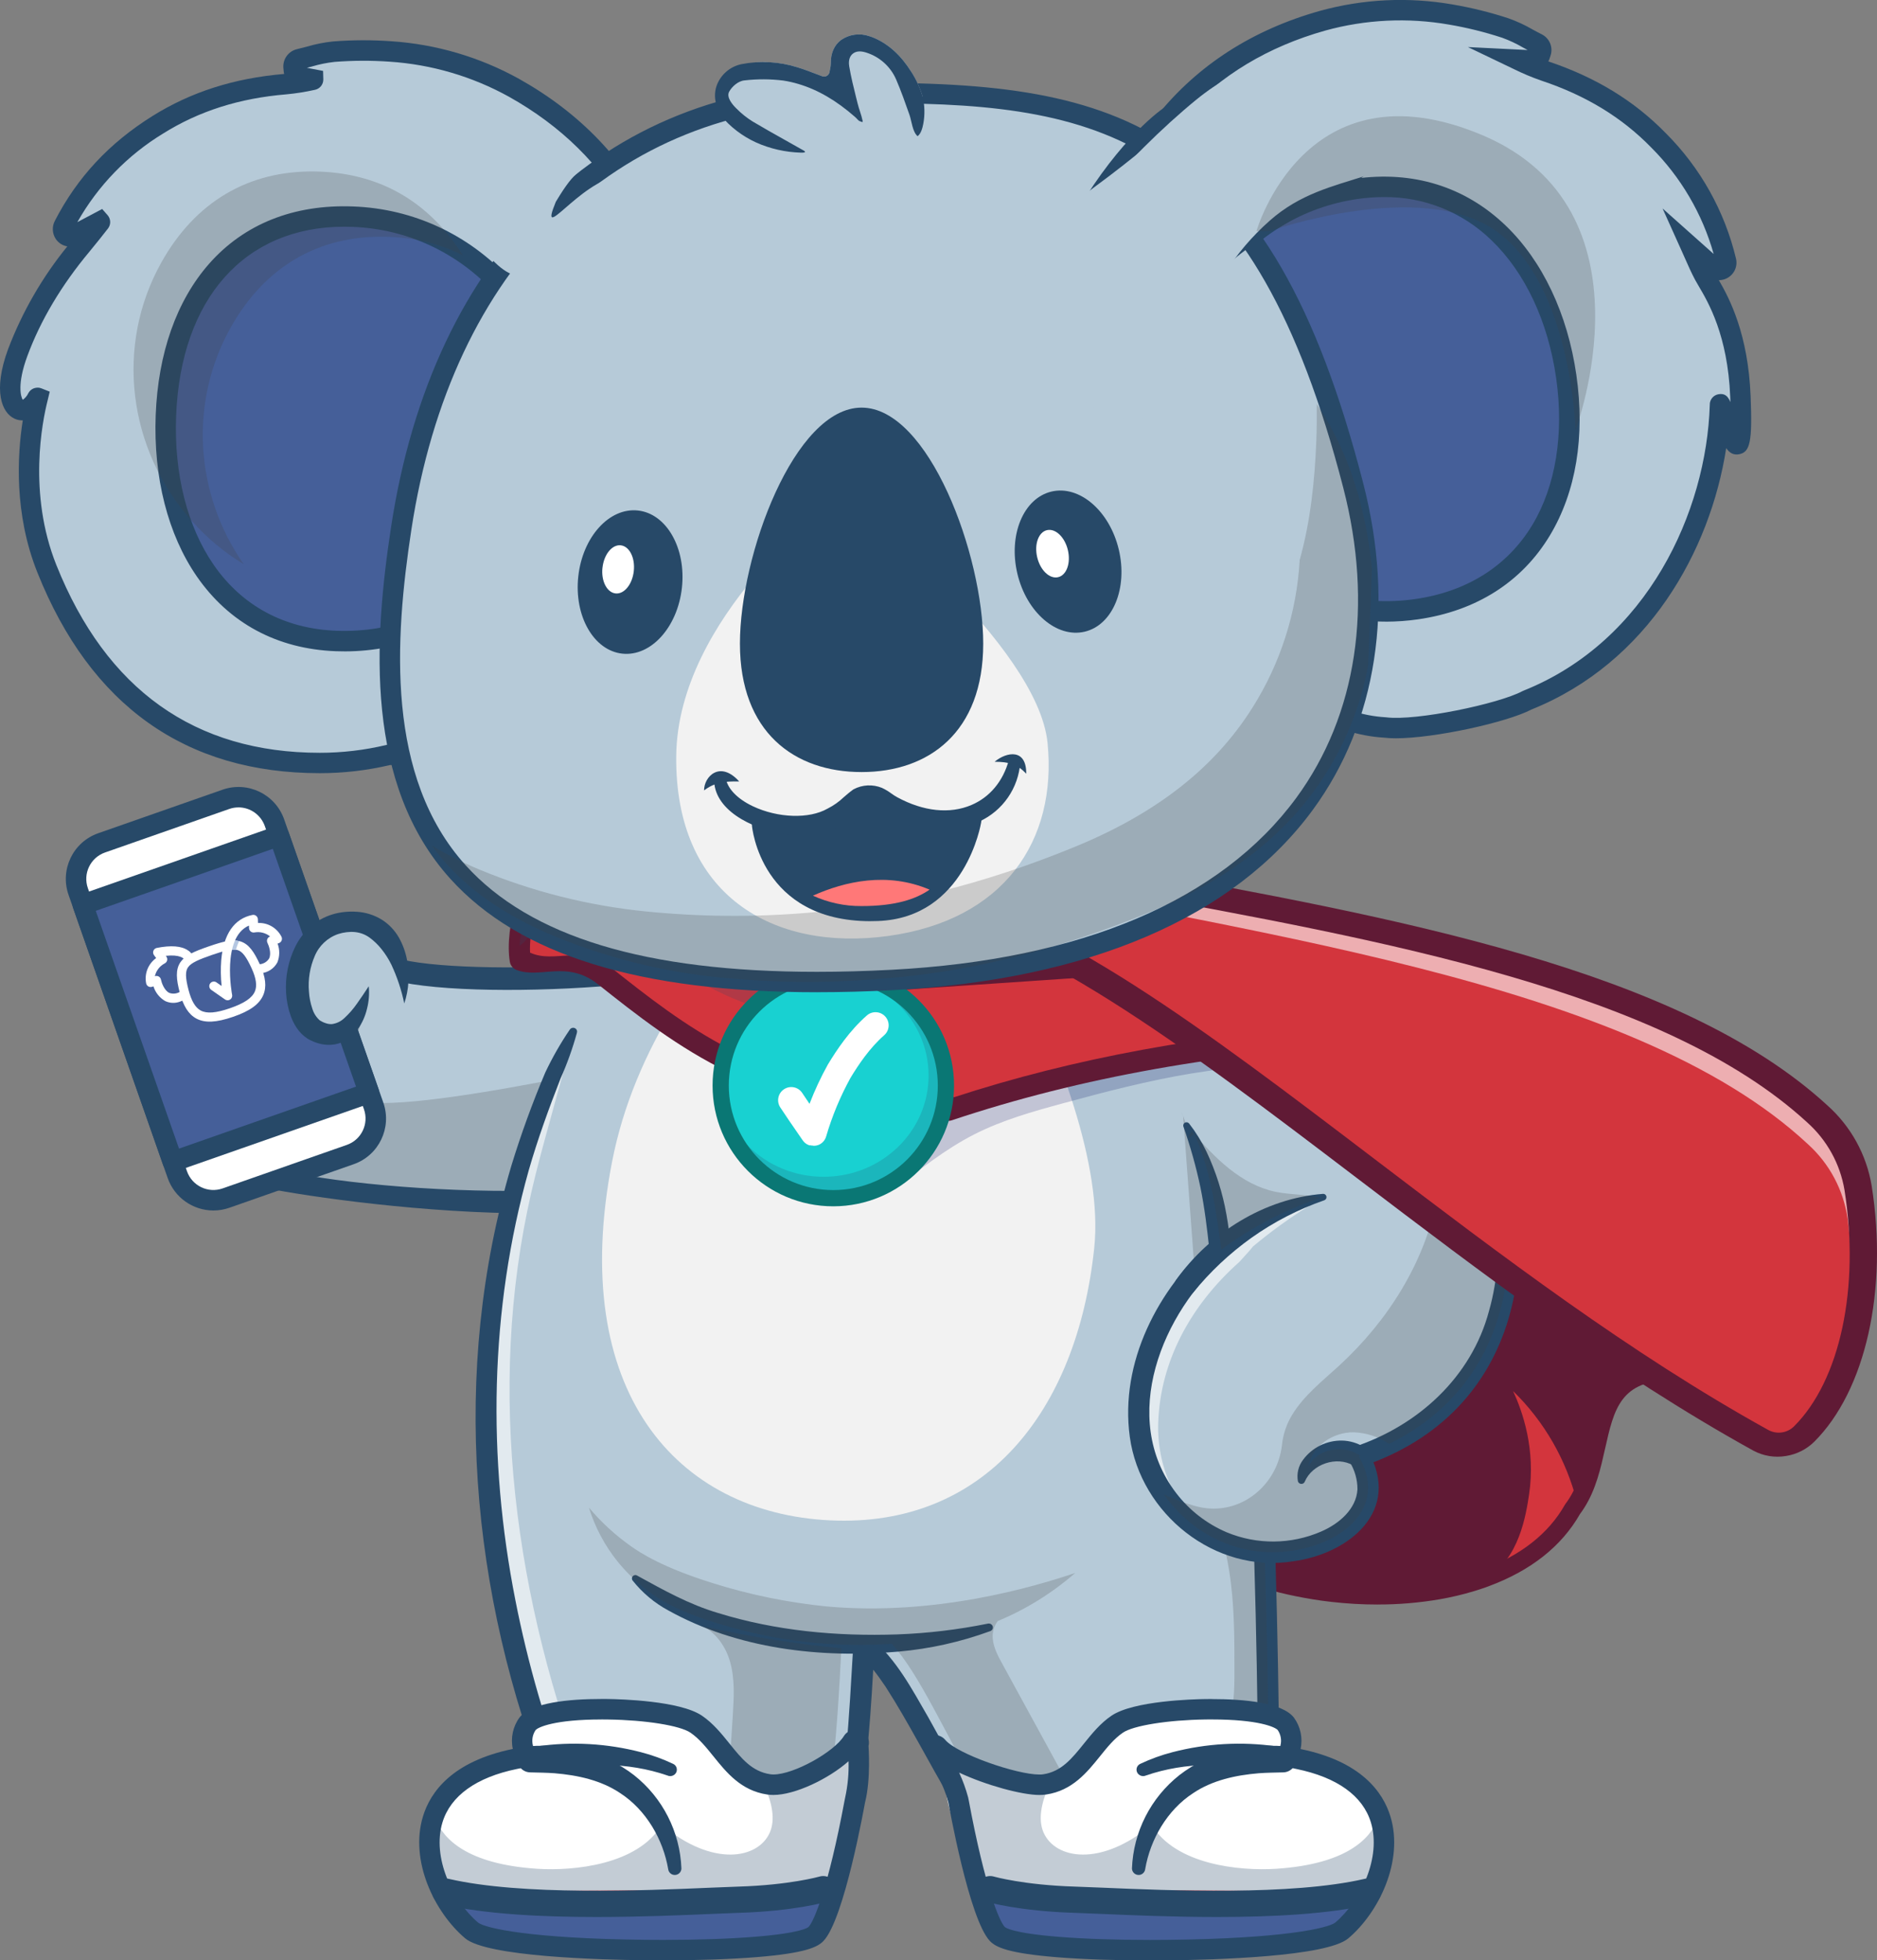 <svg xmlns="http://www.w3.org/2000/svg" xmlns:xlink="http://www.w3.org/1999/xlink" id="Group_3357" data-name="Group 3357" viewBox="0 0 642.83 671.24"><rect x="0" y="0" width="642.83" height="671.24" fill="#808080" stroke="none"/><defs><style>      .cls-1 {        fill: #274968;      }      .cls-1, .cls-2, .cls-3, .cls-4, .cls-5, .cls-6, .cls-7, .cls-8, .cls-9, .cls-10, .cls-11, .cls-12, .cls-13, .cls-14, .cls-15, .cls-16, .cls-17 {        stroke-width: 0px;      }      .cls-2 {        fill: #3f3f3f;      }      .cls-18 {        clip-path: url(#clippath-11);      }      .cls-3 {        fill: #00085f;      }      .cls-4 {        fill: #b6cad8;      }      .cls-19 {        clip-path: url(#clippath-16);      }      .cls-5 {        fill: #e04141;      }      .cls-20 {        clip-path: url(#clippath-2);      }      .cls-21 {        clip-path: url(#clippath-13);      }      .cls-6 {        fill: #601a35;      }      .cls-22 {        clip-path: url(#clippath-15);      }      .cls-23 {        clip-path: url(#clippath-6);      }      .cls-7 {        fill: none;      }      .cls-24 {        opacity: .4;      }      .cls-25 {        clip-path: url(#clippath-7);      }      .cls-8 {        fill: #0a7774;      }      .cls-9 {        fill: #b5c7e2;      }      .cls-26 {        clip-path: url(#clippath-1);      }      .cls-27 {        clip-path: url(#clippath-4);      }      .cls-28 {        opacity: .3;      }      .cls-10 {        fill: #b5cedc;      }      .cls-11 {        fill: #aacce2;      }      .cls-29 {        clip-path: url(#clippath-12);      }      .cls-12 {        fill: #fff;      }      .cls-30 {        opacity: .22;      }      .cls-31 {        opacity: .6;      }      .cls-13 {        fill: #455f99;      }      .cls-14 {        fill: #18d1d1;      }      .cls-32 {        clip-path: url(#clippath-9);      }      .cls-33 {        clip-path: url(#clippath);      }      .cls-34 {        opacity: .28;      }      .cls-35 {        clip-path: url(#clippath-3);      }      .cls-15 {        fill: #ff7878;      }      .cls-36 {        clip-path: url(#clippath-8);      }      .cls-37 {        opacity: .2;      }      .cls-38 {        clip-path: url(#clippath-18);      }      .cls-39 {        clip-path: url(#clippath-14);      }      .cls-40 {        clip-path: url(#clippath-17);      }      .cls-41 {        clip-path: url(#clippath-5);      }      .cls-16 {        fill: #d3353d;      }      .cls-42 {        clip-path: url(#clippath-10);      }      .cls-17 {        fill: #f2f2f2;      }    </style><clipPath id="clippath"><rect class="cls-7" y="0" width="642.83" height="671.24"></rect></clipPath><clipPath id="clippath-1"><rect class="cls-7" x="70.61" y="327.98" width="186.61" height="83.69"></rect></clipPath><clipPath id="clippath-2"><rect class="cls-7" x="166.41" y="355.33" width="35.29" height="258.54"></rect></clipPath><clipPath id="clippath-3"><rect class="cls-7" x="404.6" y="381.22" width="29.91" height="226.27"></rect></clipPath><clipPath id="clippath-4"><rect class="cls-7" x="242.93" y="555.87" width="1.81" height=".56"></rect></clipPath><clipPath id="clippath-5"><rect class="cls-7" x="162.7" y="556.44" width="125.44" height="99.92"></rect></clipPath><clipPath id="clippath-6"><rect class="cls-7" x="201.68" y="516.2" width="257.43" height="139.74"></rect></clipPath><clipPath id="clippath-7"><rect class="cls-7" x="389.97" y="409.89" width="63.35" height="115.85"></rect></clipPath><clipPath id="clippath-8"><rect class="cls-7" x="398.61" y="365.92" width="118.07" height="165.56"></rect></clipPath><clipPath id="clippath-9"><rect class="cls-7" x="406.68" y="387.25" width="45.49" height="40.61"></rect></clipPath><clipPath id="clippath-10"><rect class="cls-7" x="305.98" y="343.56" width="182.25" height="64"></rect></clipPath><clipPath id="clippath-11"><rect class="cls-7" x="177.91" y="295.96" width="99.16" height="50.86"></rect></clipPath><clipPath id="clippath-12"><rect class="cls-7" x="245.96" y="332.27" width="78.86" height="78.86"></rect></clipPath><clipPath id="clippath-13"><rect class="cls-7" x="296.84" y="291.5" width="341.25" height="188.73"></rect></clipPath><clipPath id="clippath-14"><rect class="cls-7" x="45.74" y="39.8" width="500.55" height="296.35"></rect></clipPath><clipPath id="clippath-15"><rect class="cls-7" x="179.12" y="586.24" width="69.72" height="16.76"></rect></clipPath><clipPath id="clippath-16"><rect class="cls-7" x="148.19" y="597.33" width="148.28" height="69.41"></rect></clipPath><clipPath id="clippath-17"><rect class="cls-7" x="372.21" y="586.24" width="69.72" height="16.76"></rect></clipPath><clipPath id="clippath-18"><rect class="cls-7" x="318.75" y="599.39" width="154.1" height="67.35"></rect></clipPath></defs><g class="cls-33"><g id="Group_3356" data-name="Group 3356"><g id="Group_3355" data-name="Group 3355"><g id="Group_3354" data-name="Group 3354"><path id="Path_7412" data-name="Path 7412" class="cls-4" d="M81.47,331.32s-28.17,56.72,6.23,70.76c21.73,8.87,140.89,18.67,161.99-6.18,16.53-19.46,20.89-90.26,3.87-71.27-9.35,10.44-109.34,14.7-123.99,4.98-17.54-7.15-39.14-4.48-48.1,1.71"></path><g id="Group_3302" data-name="Group 3302" class="cls-30"><g id="Group_3301" data-name="Group 3301"><g class="cls-26"><g id="Group_3300" data-name="Group 3300"><path id="Path_7413" data-name="Path 7413" class="cls-2" d="M249.69,395.9c-21.1,24.84-140.26,15.05-161.99,6.18-34.39-14.04-6.23-70.76-6.23-70.76,5.98-4.13,15.9-3.86,27.39-2.23l16.25,11.85c1.78,8.81-13.7,31.84-4.35,35.51,17.91,7,117.12-18.02,119.3-16.33,1.01.78,8.94,11.39,17.17,22.54-1.83,4.77-4.36,9.23-7.53,13.24"></path></g></g></g></g><path id="Path_7414" data-name="Path 7414" class="cls-1" d="M82.89,404.08c-6.32-3.33-11.18-8.9-13.62-15.62-8.76-23.18,8.01-57.42,8.73-58.86l.44-.89.82-.57c10.2-7.05,33.43-9.58,51.75-2.11l.35.15.32.21c13.28,8.83,111.01,4.56,118.99-4.34,6.38-7.11,11.19-3.89,12.52-2.74,10.63,9.28,3.52,62.5-10.56,79.09-26.98,31.76-159.79,9.95-166.4,7.25-1.14-.46-2.26-.99-3.34-1.57M84.48,333.97c-2.53,5.47-14.83,33.67-7.98,51.78,2.14,5.9,6.77,10.56,12.65,12.75,22.06,9.01,138.54,17.33,157.59-5.1,9.21-10.85,15.14-42.01,13.54-59.91-.44-4.88-1.36-7.2-1.89-8.03-.73.49-1.39,1.07-1.95,1.75-10.13,11.29-111.78,16.71-128.67,5.84-16.53-6.6-35.51-3.74-43.28.92"></path><path id="Path_7415" data-name="Path 7415" class="cls-10" d="M87.7,402.08c-42.74-17.52-21.59-71.81-2.4-82.77,12.96-7.41,33.15,5.27,35.08,12.6,1.89,7.2-.12,18.6-8.52,30.58-2.65,19.28-13.71,30.77-30.22,24.83l6.06,14.76Z"></path><path id="Path_7416" data-name="Path 7416" class="cls-4" d="M81.64,387.3l6.06,14.78c-32.59-13.36-28.03-48.09-15.53-68.71h0c3.9-6.42,8.56-11.47,13.12-14.07,12.97-7.41,33.16,5.27,35.08,12.6.88,3.82.89,7.78.03,11.6-1.51,6.85-4.42,13.31-8.55,18.98-2.65,19.28-13.71,30.78-30.21,24.83"></path><path id="Path_7417" data-name="Path 7417" class="cls-11" d="M81.64,387.31l6.06,14.77c-32.59-13.36-28.03-48.09-15.53-68.71-4.22,11.09-9.81,32.83,6.78,41.98,21.01,11.57,28.65-8.63,27.82-21.66-.71-11.17,6.96-3.62,9.5-8.95.69-1.44,2.25-1.67,4.14-1.24-1.51,6.85-4.42,13.31-8.55,18.98-2.65,19.28-13.71,30.78-30.21,24.83"></path><path id="Path_7418" data-name="Path 7418" class="cls-1" d="M86.38,405.29c-3.64-1.41-7.11-3.25-10.33-5.46-1.64-1.12-3.19-2.37-4.64-3.73-1.47-1.36-2.83-2.84-4.06-4.42-2.49-3.17-4.47-6.71-5.86-10.49-1.37-3.74-2.22-7.65-2.55-11.62-.57-7.78.37-15.59,2.78-23.01,1.15-3.67,2.6-7.25,4.32-10.69,1.73-3.48,3.76-6.79,6.08-9.9,2.38-3.26,5.22-6.15,8.44-8.59.86-.64,1.76-1.23,2.69-1.76,1-.56,2.04-1.04,3.11-1.43,2.1-.75,4.29-1.18,6.52-1.29,4.18-.16,8.35.5,12.28,1.95,3.79,1.36,7.37,3.26,10.63,5.64,1.68,1.22,3.24,2.6,4.66,4.11.77.83,1.47,1.71,2.09,2.65.76,1.12,1.33,2.35,1.69,3.66.93,4.1.96,8.35.08,12.47-.76,3.88-2.01,7.64-3.72,11.2-1.65,3.48-3.62,6.8-5.89,9.91l.6-1.53c-.61,4.07-1.73,8.04-3.35,11.83-1.64,3.92-4.09,7.43-7.21,10.32-1.6,1.45-3.42,2.63-5.39,3.51-1.95.84-4.04,1.36-6.16,1.52-4.05.18-8.06-.8-11.57-2.82,3.66.79,7.45.74,11.09-.15,1.68-.45,3.27-1.18,4.71-2.16,1.42-.94,2.7-2.08,3.79-3.39,2.17-2.72,3.83-5.81,4.89-9.13.58-1.68,1.05-3.4,1.4-5.15.38-1.75.65-3.54.88-5.33l.1-.78.51-.75c3.88-5.51,6.52-11.8,7.74-18.42.26-1.56.37-3.15.34-4.73,0-1.48-.2-2.96-.56-4.39-.15-.44-.37-.85-.65-1.23-.39-.56-.83-1.09-1.31-1.58-1.09-1.11-2.27-2.11-3.55-3-2.64-1.86-5.54-3.34-8.6-4.39-2.9-1.06-5.98-1.56-9.07-1.46-1.4.07-2.79.34-4.11.82-.63.23-1.24.51-1.83.85-.64.37-1.26.78-1.85,1.22-2.55,1.98-4.82,4.29-6.75,6.89-4.06,5.44-7.19,11.53-9.24,18.01-2.14,6.4-3.05,13.15-2.68,19.89.35,6.54,2.6,12.84,6.46,18.13,4.1,5.23,9.51,9.3,15.67,11.79l.03.02c1.77.74,2.61,2.77,1.87,4.54-.74,1.77-2.77,2.61-4.54,1.87h0"></path><path id="Path_7419" data-name="Path 7419" class="cls-12" d="M119.94,395.34l-42.55,14.9c-6.82,2.39-14.28-1.2-16.66-8.02l-33.95-96.95c-2.39-6.82,1.2-14.28,8.02-16.67,0,0,0,0,0,0l42.55-14.9c6.82-2.39,14.28,1.2,16.66,8.02l33.95,96.95c2.39,6.82-1.2,14.28-8.02,16.66"></path><path id="Path_7420" data-name="Path 7420" class="cls-1" d="M73.06,414.48c-7.04-.02-13.3-4.47-15.63-11.11l-33.95-96.95c-3.03-8.64,1.52-18.1,10.17-21.12h0s42.55-14.9,42.55-14.9c8.64-3.03,18.1,1.53,21.12,10.17l33.95,96.95c3.03,8.64-1.52,18.1-10.16,21.12,0,0,0,0,0,0l-42.54,14.9c-1.76.62-3.62.94-5.49.94M81.67,276.46c-1.08,0-2.15.18-3.17.54l-42.54,14.9c-4.99,1.75-7.62,7.21-5.87,12.2l33.95,96.95c1.75,4.99,7.21,7.62,12.2,5.87,0,0,0,0,0,0l42.54-14.9,1.16,3.3-1.16-3.3c4.99-1.75,7.62-7.21,5.87-12.2l-33.95-96.95c-1.35-3.84-4.96-6.41-9.03-6.42"></path><rect id="Rectangle_1316" data-name="Rectangle 1316" class="cls-13" x="41.75" y="295.34" width="71.23" height="93.26" transform="translate(-108.67 44.79) rotate(-19.3)"></rect><path id="Path_7421" data-name="Path 7421" class="cls-1" d="M59.16,401.25c-1.49,0-2.81-.94-3.3-2.34l-30.82-88.02c-.64-1.82.32-3.82,2.15-4.46l67.23-23.54c1.82-.64,3.82.32,4.46,2.15l30.82,88.02c.64,1.82-.32,3.82-2.15,4.46l-67.23,23.54c-.37.13-.76.2-1.16.2M32.8,311.88l28.51,81.41,60.62-21.23-28.51-81.41-60.63,21.23Z"></path><path id="Path_7422" data-name="Path 7422" class="cls-4" d="M126.29,337.69s-4.93,22.36-18.48,15.04c-9.42-5.09-9.38-36.6,12.33-37.12,12.69-.31,19.06,13.69,18.31,27.97"></path><path id="Path_7423" data-name="Path 7423" class="cls-1" d="M126.29,337.69c.25,2.53.06,5.09-.56,7.56-.6,2.62-1.7,5.09-3.26,7.28-.88,1.22-1.96,2.29-3.19,3.17-1.37.96-2.94,1.61-4.59,1.9-1.66.28-3.35.22-4.99-.18-.76-.18-1.51-.42-2.23-.72-.35-.14-.7-.29-1.03-.46-.18-.09-.32-.15-.52-.26l-.62-.36c-1.44-.94-2.67-2.16-3.63-3.58-.84-1.24-1.52-2.58-2.04-3.99-.94-2.61-1.5-5.33-1.65-8.1-.34-5.45.74-10.9,3.14-15.81,1.27-2.56,3-4.85,5.11-6.77,2.17-1.95,4.74-3.39,7.53-4.25,1.36-.42,2.75-.7,4.17-.85.7-.08,1.39-.11,2.08-.13.72-.02,1.45,0,2.17.05,2.98.18,5.88,1.08,8.44,2.62,2.47,1.53,4.52,3.66,5.97,6.18,1.33,2.36,2.27,4.91,2.78,7.57.5,2.53.67,5.11.5,7.67-.14,2.5-.62,4.98-1.42,7.35-.95-4.58-2.43-9.03-4.41-13.27-.93-1.9-2.06-3.68-3.38-5.33-1.17-1.48-2.54-2.8-4.06-3.92-1.47-1.07-3.19-1.73-4.99-1.91-.47-.05-.94-.07-1.41-.07-.5.02-1,.05-1.49.11-.96.11-1.91.31-2.84.61-3.66,1.24-6.61,4-8.09,7.58-1.64,3.8-2.32,7.95-1.98,12.08.12,2.01.51,4,1.16,5.9.45,1.51,1.3,2.88,2.46,3.94.05.03.1.07.16.11s.18.11.27.16c.2.12.39.21.58.32.37.18.75.34,1.15.46.68.24,1.4.34,2.11.3,1.62-.22,3.12-.95,4.28-2.09,1.59-1.46,3.02-3.1,4.25-4.87,1.35-1.87,2.67-3.87,4.06-5.99"></path><path id="Path_7424" data-name="Path 7424" class="cls-16" d="M573,469.49c-30.35,0-21.73,27.15-32.88,45.01-.48.77-.99,1.52-1.54,2.24-6.27,11.09-16.92,18.78-29.74,23.54-.65.26-1.32.48-2,.72-.72.25-1.44.48-2.17.7-.22.09-.45.16-.68.21,0,0,0,.01-.01.01-3.74,1.13-7.54,2.03-11.39,2.71-11.95,2-24.12,2.29-36.15.87-1.14-.13-2.28-.27-3.42-.42,0,0-.02,0-.02,0-3.79-.53-7.53-1.21-11.21-2.04-.91-.21-1.82-.42-2.72-.64-1.81-.45-3.58-.93-5.33-1.46-3.42-1-6.73-2.14-9.91-3.41-.28-.11-.55-.22-.83-.34-.1-.03-.2-.07-.29-.12h-.01c-16.05-6.6-28.46-16.44-32.72-28.58l23.45-114.54,88.49-19.85,71.08,95.4Z"></path><path id="Path_7425" data-name="Path 7425" class="cls-6" d="M471.77,549.4c-5.24,0-10.47-.3-15.68-.89-1.13-.13-2.26-.26-3.38-.42-.05,0-.1-.01-.15-.02-3.88-.55-7.73-1.25-11.45-2.08-.93-.21-1.86-.43-2.77-.65-1.84-.46-3.68-.96-5.48-1.5-3.47-1.01-6.9-2.19-10.17-3.5-.25-.1-.5-.2-.76-.31-.13-.05-.26-.1-.39-.16-17.91-7.37-30.14-18.16-34.43-30.39-.18-.52-.22-1.07-.11-1.61l23.45-114.54c.24-1.17,1.14-2.09,2.31-2.35l88.49-19.85c1.17-.26,2.38.19,3.1,1.15l71.08,95.4c1,1.34.73,3.24-.61,4.24-.53.39-1.17.6-1.82.6-18.01,0-20.22,9.83-23.28,23.44-1.53,6.82-3.11,13.87-7.03,20.14-.52.83-1.03,1.59-1.58,2.31-6.31,11.05-16.81,19.36-31.22,24.71-.65.26-1.36.5-2.08.74-.69.25-1.43.48-2.17.71-.24.09-.49.17-.74.23l-.07.02c-3.85,1.16-7.76,2.09-11.73,2.78-7.05,1.21-14.19,1.81-21.34,1.79M453.55,542.09c1.08.15,2.15.27,3.23.4,11.74,1.38,23.62,1.1,35.28-.85,3.66-.64,7.28-1.49,10.84-2.56.15-.06.31-.11.47-.14.07-.02.13-.04.2-.07.07-.03.15-.05.23-.08.68-.2,1.36-.42,2.02-.66s1.31-.45,1.92-.69c13.15-4.88,22.62-12.35,28.2-22.2.07-.12.15-.24.23-.35.47-.61.91-1.26,1.37-2,3.37-5.4,4.84-11.94,6.26-18.27,2.7-12.01,5.72-25.47,23.42-27.82l-66.57-89.33-84.66,18.99-22.88,111.77c3.95,10.24,14.77,19.43,30.6,25.96.1.04.2.08.3.12.06.02.13.05.19.08.24.11.48.2.72.3,3.11,1.25,6.35,2.36,9.65,3.32,1.73.52,3.48.99,5.21,1.42.87.21,1.76.43,2.66.63,3.49.78,7.12,1.45,10.77,1.97.11,0,.22.02.33.04"></path><path id="Path_7426" data-name="Path 7426" class="cls-6" d="M573,469.49c-30.35,0-21.73,27.15-32.88,45.01-3.62-14.52-11.21-27.75-21.92-38.19,3.19,6.93,7.81,19.86,5.46,35.49-.99,6.54-3.37,22.4-14.81,28.49-.01.01-.04.01-.05.02-.62.34-1.26.62-1.93.84h-.01c-.71.25-1.44.43-2.18.56-.21.05-.42.09-.67.12h-.01c-2.05.34-4.96.61-9.69,1.02-.65.06-1.3.11-1.93.17-16.6,1.43-24.99,2.15-27.46,2.15-2.77,0-5.5-.11-8.17-.3-1.24-.09-2.45-.19-3.65-.32-3.97-.39-7.75-.96-11.31-1.61-.93-.17-1.84-.35-2.73-.53-1.92-.39-3.75-.81-5.48-1.24-3.09-.75-5.88-1.53-8.3-2.27-.73-.22-1.42-.44-2.07-.66h-.01s-.05-.1-.07-.15h0c-.02-.07-.05-.12-.07-.18,0-.01-.01-.02-.01-.04-.12-.27-.24-.53-.34-.8-16.05-6.6-28.46-16.44-32.72-28.58l23.45-114.54,88.49-19.85,71.08,95.39Z"></path><path id="Path_7427" data-name="Path 7427" class="cls-4" d="M456.37,644.44c-.87,1.3-1.88,2.49-3.02,3.55-3.62,3.35-8.18,5.51-13.07,6.19-22.06,3.32-47.36,3.52-66.76,1.07-7.93-.95-15.34-4.44-21.12-9.95-9.43-9.09-16.97-19.84-23.51-30.62-11.38-18.73-19.69-37.59-29.41-47.94-1.12-1.21-2.32-2.34-3.6-3.38-.01.33-.04.66-.05.99-.68,13.48-1.53,26.58-2.86,38.46-1.62,14.53-3.95,27.26-7.58,36.68-3.63,9.48-12.99,15.89-23.6,16.33-30.35,1.26-64.04.16-83.3-2.26-7.06-.89-13.09-5.58-15-12.09-.13-.46-.26-.92-.35-1.4-2.54-11.98,6.08-27.2,28.4-27.34-.04-.09-.07-.2-.11-.29-2.47-6.32-4.77-12.67-6.88-19.05-26.56-80.21-24.71-165.42,10.67-237.96.39-.81.78-1.6,1.18-2.4,9.97-16.23,19.95-32.47,29.93-48.71,63.83,6.54,127.66,13.07,191.49,19.6,4.55,35.56,8.03,72.48,10.63,110.55,3.42,50.13,5.29,102.26,5.95,155.96.05,4.39.11,8.78.13,13.19.01.67.02,1.33.02,1.99,22.77,5.48,30.82,25.41,21.84,38.81"></path><g id="Group_3305" data-name="Group 3305" class="cls-31"><g id="Group_3304" data-name="Group 3304"><g class="cls-20"><g id="Group_3303" data-name="Group 3303"><path id="Path_7428" data-name="Path 7428" class="cls-12" d="M201.7,613.88c-3.43-.43-6.86-.9-10.28-1.42-2.47-6.32-4.77-12.67-6.88-19.05-26.56-80.21-24.71-165.42,10.67-237.96l.95-.11c-2.68,9.73-5.36,19.46-8.03,29.18-2.16,7.85-4.32,15.7-6.14,23.64-15.68,68.18-5.58,140.21,19.71,205.73"></path></g></g></g></g><path id="Path_7429" data-name="Path 7429" class="cls-1" d="M197.59,353.6c-1.48,5.38-3.36,10.63-5.63,15.73-4.04,10.33-7.81,20.72-10.87,31.35-13.44,47.9-14.18,98.62-4.58,147.25,4.26,21.71,10.43,43,18.43,63.62.66,1.78-.25,3.75-2.03,4.4-.05.02-.1.04-.15.05-.39.13-.8.21-1.21.21-9.73-.07-19.79,3.8-23.67,12.6-3.63,8.11-.84,18.28,8.84,20.89,2.48.51,4.99.86,7.52,1.04,19.06,1.69,38.2,2.4,57.34,2.13,7.96-.26,16.11.14,23.98-.99,8.22-1.64,14.85-7.72,17.19-15.77,7.37-23.51,7.94-48.49,9.49-72.91.13-1.96,1.82-3.44,3.78-3.31,0,0,0,0,0,0,.8.03,1.58.33,2.2.84,8.96,7.71,14.04,17.54,19.65,27.21,9.85,17.54,28.23,53.71,47.32,61.57,4.77,2.06,10.07,2.52,15.23,3,16.47,1.4,33.04,1.23,49.49-.51,3.97-.46,8.02-.83,11.91-1.66,6.3-1.42,11.42-5.98,13.57-12.07.24-.76.41-1.66.63-2.44.05-.28.06-.56.09-.84l.18-1.67-.05-1.69c-.02-.28,0-.57-.03-.85l-.14-.84c-.1-.56-.15-1.12-.29-1.68-.44-1.67-1.04-3.3-1.8-4.85-.56-1.03-1.18-2.03-1.88-2.97-4.32-5.93-11.07-9.69-18.47-11.47-1.57-.35-2.7-1.72-2.75-3.33-.39-47-1.66-94-4.26-140.92s-6.52-93.77-12.45-140.39l3.16,3.02-202.61-24.21c-1.92-.18-3.34-1.88-3.16-3.81,0-.02,0-.04,0-.06.31-1.94,2.12-3.27,4.07-3l202.61,24.21c1.62.16,2.92,1.41,3.16,3.02,11.84,93.6,15.92,187.89,16.76,282.09l-2.75-3.33c11.86,2.68,23.21,10.85,26.84,22.3l.64,2.19c.32,1.09.33,2.27.57,3.38.05.38.04.76.06,1.14l.06,2.29-.23,2.29c-.05.38-.08.76-.14,1.14-.38,1.9-.96,3.74-1.73,5.52-3.61,8.63-12.71,14.39-22.29,15.3-8.42,1.21-16.92,1.92-25.42,2.28-11.34.5-22.7.26-34.01-.72-2.84-.27-5.8-.55-8.63-1-6.04-1.02-11.77-3.38-16.78-6.91-24.05-19.62-34.98-48.96-51.05-73.91-2.91-4.31-6.04-8.51-9.78-11.58l5.99-2.47c-1.16,21.09-2.21,42.13-6.61,62.98-1.1,5.38-2.7,10.65-4.76,15.74-4.97,11.27-17.29,17.62-29.87,17.18-24.94.77-49.94.52-74.79-1.81-2.96-.2-5.9-.63-8.8-1.28-6.38-1.69-11.61-6.25-14.15-12.34-4.46-11.67,1.74-25.4,13.36-30.83,5.5-2.64,11.53-3.97,17.62-3.88l-3.39,4.67c-27.08-68.07-33.89-144.41-12.97-214.84,3.31-10.79,7.17-21.41,11.57-31.8,2.43-5.15,5.25-10.1,8.46-14.8.43-.59,1.24-.75,1.86-.36.49.3.72.89.54,1.44"></path><path id="Path_7430" data-name="Path 7430" class="cls-1" d="M218.21,539.49c9.06,4.98,17.74,9.86,27.72,12.81,19.71,6.11,40.66,8.04,61.35,7.33,10.43-.38,20.81-1.62,31.04-3.69.75-.17,1.5.28,1.69,1.03.14.65-.23,1.31-.86,1.53-10.12,3.71-20.69,6.07-31.42,7.02-26.83,2.39-55.24-.98-78.81-14.08-4.77-2.56-8.95-6.07-12.31-10.32-.35-.54-.2-1.26.34-1.62.38-.25.87-.25,1.25-.02"></path><path id="Path_7431" data-name="Path 7431" class="cls-1" d="M433.7,609c-10.01-1.99-21.02-1.35-30.03,3.61-3.01,1.64-5.69,3.83-7.9,6.45-.51.61-1.41.72-2.05.25-.55-.39-.71-1.14-.39-1.72,3.75-6.74,10.75-11.51,18.23-14.03,7.66-2.68,15.92-3.12,23.82-1.28,1.86.4,3.04,2.24,2.64,4.1,0,.04-.02.08-.03.12-.55,1.84-2.43,2.93-4.3,2.52"></path><path id="Path_7432" data-name="Path 7432" class="cls-1" d="M191.49,609.29c9.22.52,16.93,6.14,25.94,6.73.85.03,1.51.75,1.48,1.6-.03.81-.68,1.45-1.49,1.48-8.6.86-17.79-3.47-25.84-2.88-1.91.29-3.69-1.02-3.98-2.93-.29-1.91,1.02-3.69,2.93-3.98.32-.05.64-.05.96-.01"></path><g id="Group_3308" data-name="Group 3308" class="cls-30"><g id="Group_3307" data-name="Group 3307"><g class="cls-35"><g id="Group_3306" data-name="Group 3306"><path id="Path_7433" data-name="Path 7433" class="cls-2" d="M434.51,603.64c-9.82-.3-19.62,1-29.02,3.85,5.45-4.17,10.93-8.68,13.96-14.68,3.27-6.46,3.34-13.9,3.32-21.06,0-11.36-.01-22.77-1.82-34-1.41-8.81-3.92-17.44-5.43-26.25-1.3-7.52-1.86-15.13-2.43-22.72l-7.93-107.22-.56-.33c1.6.36,3.11,1.05,4.42,2.04,9.4,6.57,12.39,18.46,14.72,29.33,1.57,7.3,3.13,14.6,4.7,21.9,3.42,50.13,5.29,102.26,5.94,155.96.05,4.39.11,8.78.13,13.19"></path></g></g></g></g><g id="Group_3311" data-name="Group 3311" class="cls-28"><g id="Group_3310" data-name="Group 3310"><g class="cls-27"><g id="Group_3309" data-name="Group 3309"><path id="Path_7434" data-name="Path 7434" class="cls-3" d="M242.93,555.87c.61.15,1.22.34,1.81.57l-1.81-.57Z"></path></g></g></g></g><g id="Group_3314" data-name="Group 3314" class="cls-30"><g id="Group_3313" data-name="Group 3313"><g class="cls-41"><g id="Group_3312" data-name="Group 3312"><path id="Path_7435" data-name="Path 7435" class="cls-2" d="M288.14,564.36c-.64,13.48-1.45,26.58-2.71,38.46-1.54,14.53-3.74,27.26-7.17,36.69-3.45,9.46-12.25,15.9-22.31,16.33-28.7,1.26-60.53.16-78.75-2.26-6.72-.84-12.29-5.59-14.18-12.09-.13-.46-.24-.92-.33-1.4,13.26,7.32,30.2,7.94,45.74,7.06,7.52-.43,15.16-1.11,22.19-3.85s13.48-7.82,16.29-14.85c1.66-4.14,1.97-8.67,2.27-13.12.62-9.39,1.22-18.77,1.8-28.14.38-6.15.73-12.43-.98-18.33-1.55-5.32-5.15-10.34-10.17-12.41l1.55.52c15.41,3.47,31.02,5.95,46.75,7.4"></path></g></g></g></g><g id="Group_3317" data-name="Group 3317" class="cls-30"><g id="Group_3316" data-name="Group 3316"><g class="cls-23"><g id="Group_3315" data-name="Group 3315"><path id="Path_7436" data-name="Path 7436" class="cls-2" d="M451.62,648.65c-15.37,3.08-31.37,1.46-46.65-2.02-4.29-.86-8.47-2.21-12.46-4.01-12.33-5.99-19.57-18.62-26.08-30.54-7.72-14.11-15.43-28.22-23.15-42.34-1.48-2.7-2.98-5.48-3.27-8.53-.23-2.19.37-4.39,1.69-6.15,9.68-4.02,18.64-9.58,26.54-16.47-14.3,4.83-48.08,14.81-85.12,11.47-13.17-1.32-26.17-3.97-38.8-7.92-17.3-5.36-24.96-10.39-28.21-12.68-5.36-3.78-10.2-8.23-14.42-13.25,2.09,6.74,5.44,13.03,9.87,18.53,3.35,4.11,7.22,7.76,11.53,10.86,5.18,3.75,12.9,7.75,29.12,12.1,17.34,4.64,35.33,6.37,53.23,5.14,9.64,10.76,17.91,30.14,29.22,49.4,6.54,11.16,14.09,22.29,23.51,31.7,5.71,5.67,13.14,9.29,21.12,10.3,19.4,2.53,44.71,2.33,66.77-1.11,4.92-.72,9.48-2.96,13.07-6.41-2.46.79-4.97,1.43-7.5,1.93"></path></g></g></g></g><path id="Path_7437" data-name="Path 7437" class="cls-17" d="M304.78,269.73s-80,49.64-95.18,128.17,22.23,120.19,74.74,122.68c52.51,2.49,84.47-36.8,90.41-93.28,5.94-56.48-60.42-156.66-60.42-156.66l-9.54-.91Z"></path><path id="Path_7438" data-name="Path 7438" class="cls-4" d="M479.04,492.65c-1.08.59-2.18,1.17-3.32,1.72-3.19,1.56-6.48,2.93-9.84,4.09-.18.07-.36.13-.55.2,9.5,16.16-3.34,28.69-21.09,32.03-18.51,3.49-35.74-4.86-45.63-19.01-5.96-8.53-8.98-18.77-8.61-29.17.7-20.9,11.03-40.12,27.81-55.03-.05-.58-.1-1.15-.16-1.72-1.39-14.46-4.62-28.18-11.37-40.54l-9.71-27.81,62.83-13.86,29.06,22.36,18.51,14.24c18.62,45.3,11.04,91.2-27.94,112.49"></path><g id="Group_3320" data-name="Group 3320" class="cls-31"><g id="Group_3319" data-name="Group 3319"><g class="cls-25"><g id="Group_3318" data-name="Group 3318"><path id="Path_7439" data-name="Path 7439" class="cls-12" d="M396.67,487.09c.7-20.9,11.03-40.12,27.81-55.03l3.23-3.57,1.44-1.72c2.79-2.33,5.81-4.71,9.07-7.08,4.86-3.53,9.9-6.81,15.1-9.81-16.46,5.97-20.35,7.89-20.35,7.89-5.4,2.66-10.48,5.92-15.17,9.71-5.86,5.78-26.9,28.07-27.81,55.03-.66,17.76,8.61,34.41,24.05,43.22-11.49-9.48-17.91-23.76-17.37-38.64"></path></g></g></g></g><path id="Path_7440" data-name="Path 7440" class="cls-1" d="M510.34,378.78c20.48,48.48,10.78,104.9-43.84,123.32l1.96-5.29c11.69,20.26-6.22,35.19-25.6,37.79-26.71,4.3-52.3-16.2-55.93-42.61-3.48-25.52,9.64-50.67,28.45-67.22l-1.21,3.03c-.77-7.14-1.62-14.23-3.05-21.25-1.49-7.05-3.43-13.99-5.82-20.79-.2-.59.11-1.23.7-1.43.45-.15.95,0,1.25.37,2.32,3,4.32,6.23,5.96,9.65,3.23,6.87,5.53,14.14,6.84,21.62.67,3.71,1.14,7.45,1.38,11.21.07,1.14-.38,2.25-1.21,3.03-22.35,19.12-37.05,55.29-17.45,80.97,4.52,5.92,10.5,10.57,17.36,13.49,10.36,4.3,22.02,4.2,32.32-.26,6.13-2.65,12.05-7.65,12.45-14.46.01-3.34-.93-6.61-2.7-9.44-1.02-1.74-.43-3.97,1.3-4.99,0,0,.01,0,.02-.01,21.99-7.23,40.37-23.89,46.42-46.59,6.33-22.17,2.31-46.23-6.32-67.36-1.73-4.44,4.77-7.22,6.73-2.77"></path><path id="Path_7441" data-name="Path 7441" class="cls-1" d="M463.41,501.75c-5.65-3.25-13.98-.49-16.56,5.58-.26.63-.98.94-1.61.68-.37-.15-.65-.47-.74-.86-.46-2.58.19-5.24,1.78-7.32,3.11-4.2,8.06-6.64,13.29-6.57,2.72.05,5.38.84,7.68,2.3,1.68,1.1,2.15,3.36,1.05,5.04-1.06,1.62-3.21,2.13-4.88,1.15"></path><path id="Path_7442" data-name="Path 7442" class="cls-1" d="M402.78,438.26c11.62-16.21,30.35-27.92,50.34-29.48.63-.02,1.15.47,1.17,1.1.02.49-.29.93-.75,1.1-8.86,3.07-17.23,7.38-24.88,12.8-7.51,5.35-14.26,11.69-20.07,18.86-1.29,1.54-3.59,1.74-5.13.45-1.43-1.2-1.72-3.29-.68-4.83"></path><g id="Group_3323" data-name="Group 3323" class="cls-30"><g id="Group_3322" data-name="Group 3322"><g class="cls-36"><g id="Group_3321" data-name="Group 3321"><path id="Path_7443" data-name="Path 7443" class="cls-2" d="M479.04,492.65c-1.08.59-2.18,1.17-3.32,1.72-3.59-2.42-7.78-3.78-12.11-3.94-7.1-.11-14.52,4.79-15.48,11.83,2.5-5.8,10.63-7.51,16.27-4.66.51.26,1,.54,1.48.86-.18.07-.36.13-.55.2,9.5,16.16-3.34,28.69-21.09,32.03-18.51,3.49-35.74-4.86-45.63-19.01,3.35,1.6,6.83,2.91,10.41,3.91.51.15,1.03.28,1.55.39,13.98,3.2,27.01-7.18,28.51-21.45.4-3.53,1.55-6.93,3.39-9.97,4.04-6.73,10.41-11.66,16.18-16.97,16.61-15.26,29.32-35.28,33.56-57.43,2.85-14.8,1.56-30.11-3.75-44.22l18.51,14.24c18.62,45.3,11.04,91.2-27.94,112.49"></path></g></g></g></g><g id="Group_3326" data-name="Group 3326" class="cls-30"><g id="Group_3325" data-name="Group 3325"><g class="cls-32"><g id="Group_3324" data-name="Group 3324"><path id="Path_7444" data-name="Path 7444" class="cls-2" d="M408.14,387.25c7.8,9.17,16.9,18.37,28.69,20.83,5.06,1.06,10.33.8,15.34,2.05-12.14,4.13-23.57,10.11-33.89,17.74-1.8-13.48-3.66-27.17-9.25-39.57l-2.34,1.56"></path></g></g></g></g><g id="Group_3329" data-name="Group 3329" class="cls-37"><g id="Group_3328" data-name="Group 3328"><g class="cls-42"><g id="Group_3327" data-name="Group 3327"><path id="Path_7445" data-name="Path 7445" class="cls-3" d="M305.98,407.56c8.85-7.02,17.76-14.09,27.67-19.14,9.66-4.92,20.05-7.83,30.39-10.64,29.12-7.93,59.04-15.42,88.87-11.91,11.94,1.41,23.65,4.56,35.31,7.7-3.04-6.42-6.08-12.85-9.12-19.27-1.09-2.3-2.27-4.71-4.26-6.11-1.78-1.06-3.79-1.66-5.86-1.76-35.82-4.49-72.68-4.64-107.29,6.42-16.57,5.3-32.38,13.08-48.12,20.83-1.4.54-2.63,1.47-3.52,2.68-.95,1.55-.87,3.57-.75,5.43.43,6.99.87,13.97,1.31,20.96,1.29-.06,2.43-.85,2.94-2.04"></path></g></g></g></g><path id="Path_7446" data-name="Path 7446" class="cls-16" d="M277.07,332.84l-11.53,13.98-14.16,17.17c-31.94-15.37-39.93-36.06-73.2-35.28-.28-1.61-.37-3.25-.28-4.89.5-7.77,5.87-26.07,12.34-27.85l86.83,36.88Z"></path><path id="Path_7447" data-name="Path 7447" class="cls-6" d="M251.39,367.62c-.55,0-1.09-.12-1.58-.36-17.56-8.45-32.15-20.03-45.01-30.24-10.66-8.46-19.86-1.71-27.96-4.94-1.18-.47-2.03-1.53-2.24-2.79-1.87-11.23,3.62-33.81,14.68-36.86.79-.22,1.63-.16,2.39.16l86.82,36.89c1.85.79,2.71,2.92,1.93,4.77-.14.32-.32.62-.54.89l-25.68,31.14c-.69.84-1.72,1.32-2.81,1.32M181.55,326.19c8.49,3.89,17.48-3.04,27.77,5.14,11.93,9.47,25.36,20.14,41.09,28.12l20.74-25.15-81.12-34.47c-6.07,2.04-8.91,20.23-8.49,26.36"></path><g id="Group_3332" data-name="Group 3332" class="cls-37"><g id="Group_3331" data-name="Group 3331"><g class="cls-18"><g id="Group_3330" data-name="Group 3330"><path id="Path_7448" data-name="Path 7448" class="cls-1" d="M277.07,332.84l-11.53,13.98c-8.03-2.14-15.8-5.19-23.14-9.1-11.31-5.87-21.79-13.2-32.31-20.42-5.06-3.46-10.23-6.96-16.11-8.7-5.29-1.58-11.32,12.53-16.07,15.21.5-7.77,5.87-26.07,12.34-27.85l86.82,36.88Z"></path></g></g></g></g><path id="Path_7449" data-name="Path 7449" class="cls-16" d="M474.62,353.52c-12.27.67-24.53,1.63-36.8,2.9-33.26,3.49-66.46,9.51-99.52,19.47-4.49,1.35-8.98,2.77-13.48,4.27l-22.07-44.49,131.03-8.89,40.84,26.74Z"></path><path id="Path_7450" data-name="Path 7450" class="cls-6" d="M324.82,383.8c-1.38,0-2.65-.78-3.26-2.02l-22.07-44.49c-.89-1.8-.16-3.99,1.64-4.88.43-.21.89-.34,1.37-.37l131.03-8.9c.79-.05,1.58.15,2.24.59l40.85,26.74c1.68,1.1,2.15,3.36,1.05,5.04-.63.97-1.69,1.58-2.85,1.64-56.06,3.05-104.75,11.7-148.85,26.45-.37.13-.76.19-1.15.19M308.43,338.94l18.24,36.78c41.01-13.4,85.89-21.66,136.78-25.15l-30.65-20.07-124.38,8.45Z"></path><path id="Path_7451" data-name="Path 7451" class="cls-14" d="M324.82,371.7c0,21.78-17.65,39.43-39.43,39.43-21.78,0-39.43-17.65-39.43-39.43s17.65-39.43,39.43-39.43h0c21.78,0,39.43,17.65,39.43,39.43"></path><g id="Group_3335" data-name="Group 3335" class="cls-37"><g id="Group_3334" data-name="Group 3334"><g class="cls-29"><g id="Group_3333" data-name="Group 3333"><path id="Path_7452" data-name="Path 7452" class="cls-1" d="M285.39,332.27c-6.27,0-12.46,1.49-18.03,4.37,4.64-2.01,9.65-3.04,14.71-3.04,19.86,0,35.95,15.52,35.95,34.67s-16.1,34.67-35.95,34.67-35.95-15.52-35.95-34.66c-.1,1.13-.16,2.27-.16,3.42,0,21.78,17.65,39.43,39.43,39.43,21.78,0,39.43-17.65,39.43-39.43,0-21.78-17.65-39.43-39.43-39.43h0"></path></g></g></g></g><path id="Path_7453" data-name="Path 7453" class="cls-8" d="M285.39,413.05c-22.84,0-41.35-18.51-41.35-41.35,0-22.84,18.51-41.35,41.35-41.35s41.35,18.51,41.35,41.35c-.03,22.83-18.52,41.32-41.35,41.35M285.39,335.91c-19.77,0-35.79,16.02-35.79,35.79s16.02,35.79,35.79,35.79,35.79-16.02,35.79-35.79h0c-.02-19.76-16.03-35.77-35.79-35.79"></path><path id="Path_7454" data-name="Path 7454" class="cls-16" d="M307.67,306.92c78.1,10.76,179.78,122.29,295.4,186.26,4.88,2.56,10.85,1.7,14.8-2.14,16.82-16.76,23.93-49.98,18.49-84.31-1.65-9.78-6.58-18.7-13.96-25.32-60.57-55.67-189.01-69.4-299.28-91.6l-15.44,17.1Z"></path><g id="Group_3338" data-name="Group 3338" class="cls-31"><g id="Group_3337" data-name="Group 3337"><g class="cls-21"><g id="Group_3336" data-name="Group 3336"><path id="Path_7455" data-name="Path 7455" class="cls-12" d="M313,295.66c113.2,23.84,245.45,39.48,306.19,96.13,7.38,6.67,12.19,15.72,13.59,25.57,3,23.08.2,45.57-7.35,62.88,11.16-18.27,15.35-45.54,10.92-73.5-1.68-9.83-6.74-18.76-14.3-25.26-62.35-55.37-195.17-68.39-309.14-89.97l-16.08,17.21c.99.13,1.99.28,2.99.44l13.17-13.49Z"></path></g></g></g></g><path id="Path_7456" data-name="Path 7456" class="cls-6" d="M611.72,498.53c-3.86.67-7.84.02-11.29-1.85-47.97-26.54-92.63-60.52-135.82-93.38-58.25-44.32-113.27-86.18-157.88-92.32-1.52-.16-2.85-1.11-3.48-2.51-.54-1.37-.24-2.94.79-4.01l15.45-17.11c1.25-1.32,3.09-1.91,4.87-1.55,19.6,3.95,40.19,7.7,60.1,11.33,93.74,17.09,190.68,34.76,241.4,81.38,8.03,7.17,13.37,16.86,15.14,27.48,5.66,35.71-2.06,70.13-19.67,87.68-2.62,2.58-5.98,4.28-9.61,4.86M316.01,304.15c45.33,9.45,96.35,48.27,154.93,92.85,42.94,32.67,87.34,66.45,134.75,92.68,2.87,1.52,6.39,1.01,8.71-1.27,15.81-15.75,22.6-47.52,17.3-80.93-1.5-8.95-6.01-17.12-12.78-23.16-48.83-44.88-144.38-62.3-236.78-79.14-18.96-3.46-38.54-7.02-57.34-10.77l-8.79,9.74Z"></path><path id="Path_7457" data-name="Path 7457" class="cls-4" d="M583.66,94.24c-1.61-3.01-2.95-6.22-4.35-9.34l7.75,6.9c1.03.92,2.6.83,3.52-.2.54-.61.75-1.45.56-2.24-3.74-15.62-11.74-29.9-23.1-41.26-10.49-10.75-23.27-18.54-39.1-23.82-3.09-1.08-6.1-2.34-9.03-3.8l4.94.25c1.12.06,2.13-.64,2.49-1.7l.37-1.11c.39-1.18-.14-2.47-1.26-3.02-1.08-.54-2.15-1.12-3.21-1.7-2.45-1.43-5.02-2.63-7.69-3.59-6.12-2.01-12.38-3.55-18.73-4.63-14.61-2.55-29.6-1.82-43.9,2.13-22.44,6.31-40.46,17.94-53.91,34.63.08.02.16.04.24.06-.52.5-1.03,1.03-1.53,1.55-.93,1.2-1.84,2.43-2.72,3.68-.37.15-.72.33-1.07.5-19.34,22.86-30.14,59.73-28.51,90.85,2.84,54.32,33.14,94.51,84.63,102.6,7.23,4.82,15.61,7.63,24.28,8.12,10.73,1.36,39.69-4.51,48.72-9.35,41.5-16.58,64.76-59.96,66-101,0-4,8.48,34.02,7-3-1-25-10-37-12.41-41.51"></path><path id="Path_7458" data-name="Path 7458" class="cls-1" d="M477.98,252.79c-1.33.01-2.66-.06-3.98-.21-8.99-.55-17.68-3.4-25.24-8.27-25.42-4.16-46.84-16.29-61.98-35.1-14.8-18.38-23.39-42.81-24.84-70.65-1.73-33.03,10.06-70.52,29.33-93.29l.48-.56.84-.41.11-.06c.1-.13.2-.27.3-.41h-.01l.21-.27c.57-.78,1.16-1.57,1.77-2.35l.34-.38.04-.04.96-1.24c13.92-17.28,32.65-29.33,55.68-35.81,14.79-4.09,30.3-4.85,45.42-2.22,6.52,1.11,12.95,2.7,19.23,4.76,2.87,1.02,5.65,2.31,8.28,3.84l.11.06c1.03.56,2,1.09,2.98,1.57,2.67,1.34,3.96,4.43,3.02,7.27l-.37,1.11c-.1.31-.23.61-.39.9,16.26,5.45,29.43,13.5,40.27,24.62,11.8,11.8,20.11,26.64,23.99,42.88.78,3.22-1.2,6.45-4.42,7.23-.47.11-.95.17-1.44.17,3.73,6.43,10.03,18.59,10.87,39.68.62,15.52-.12,19.25-3.98,19.93-1.87.33-3.23-.43-4.38-2.09-5.46,35.26-26.88,73.5-66.66,89.48-8.51,4.45-33.22,9.87-46.56,9.87M396.14,50.35c-17.92,21.56-28.84,56.74-27.22,87.84,2.85,54.61,33.39,91.74,81.68,99.32l.77.12.64.43c6.72,4.47,14.51,7.07,22.57,7.54l.2.02c10.2,1.29,38.5-4.61,46.63-8.97l.35-.16c42.52-16.99,62.68-61.36,63.8-97.82-.07-1.82,1.23-3.4,3.02-3.69,2.16-.34,3.18.66,4.05,2.7-.02-.57-.04-1.17-.07-1.8-.84-21.09-7.56-32.44-10.78-37.89-.49-.83-.9-1.53-1.21-2.11-1.3-2.44-2.43-4.98-3.51-7.44-.31-.71-.63-1.41-.94-2.11l-6.73-14.95,17.51,15.59c-3.89-13.77-11.25-26.32-21.37-36.44-10.09-10.35-22.42-17.85-37.7-22.94-3.22-1.12-6.37-2.45-9.43-3.96l-15.67-7.51,20.45,1.01c-.51-.27-1.01-.54-1.5-.81l-.11-.06c-2.26-1.32-4.64-2.44-7.1-3.33-5.95-1.95-12.04-3.46-18.22-4.51-14.1-2.46-28.58-1.76-42.38,2.05-19.61,5.52-35.87,15.3-48.41,29.12l.86.19-4.62,4.53c-.45.43-.89.88-1.32,1.33-.87,1.13-1.71,2.27-2.51,3.4l-.59.84-.95.39c-.06.02-.12.05-.18.08"></path><path id="Path_7459" data-name="Path 7459" class="cls-13" d="M402.85,146.95c5.7,39.74,42.53,67.35,82.28,61.65,39.74-5.7,56.97-39.96,51.28-79.7s-32.16-69.93-71.9-64.23c-39.74,5.7-67.34,42.53-61.65,82.28"></path><path id="Path_7460" data-name="Path 7460" class="cls-1" d="M474.65,212.85c-42.08-.05-76.16-34.21-76.1-76.3.05-37.89,27.94-70,65.45-75.34,19.9-2.85,37.75,2.68,51.64,16.01,12.63,12.12,21.23,30.29,24.23,51.18,3.02,21.05-.12,40.04-9.06,54.92-9.58,15.94-25.21,25.88-45.18,28.75-3.63.52-7.3.78-10.97.79M473.94,67.48c-2.99,0-5.98.22-8.95.65-37.83,5.42-64.1,40.49-58.68,78.32s40.49,64.1,78.32,58.68c17.82-2.55,31.71-11.35,40.18-25.42,7.99-13.29,10.88-31.16,8.13-50.32-2.77-19.35-10.64-36.08-22.14-47.12-9.84-9.61-23.1-14.93-36.85-14.79"></path><path id="Path_7461" data-name="Path 7461" class="cls-4" d="M224.13,83.31c-.3-.25-.59-.5-.9-.72-.01,0-.02-.02-.02-.03-.56-1.42-1.16-2.82-1.78-4.2h0c-.37-.64-.74-1.26-1.13-1.87h.25c-9.2-19.4-24.05-34.97-44.47-46.41-13.03-7.22-27.49-11.47-42.35-12.45-6.45-.45-12.92-.43-19.37.07-2.83.3-5.63.86-8.36,1.67-1.16.31-2.32.61-3.47.88-1.25.28-2.1,1.44-1.99,2.72l.1,1.05c.1,1.15.95,2.09,2.09,2.31l4.48.85s.06.05.05.08c0,.03-.03.05-.05.05-3.08.69-6.21,1.18-9.35,1.49-16.68,1.38-31,5.93-43.76,13.9-14.26,8.91-24.78,20.19-32.17,34.5-.47.85-.43,1.88.08,2.69.72,1.05,2.12,1.4,3.25.8l8.9-4.72s.08,0,.09.03c0,.02,0,.05,0,.07-2.03,2.61-4.12,5.25-6.24,7.79-10.43,12.49-17.53,24.95-21.94,36.89-6.88,18.66,1.71,24.62,6.73,15.51.04-.07.15-.04.13.04-2.31,9.05-6.65,33.96,3.14,58.45,12.14,30.36,37.17,66.5,93.5,66.5,7.94,0,15.85-.93,23.56-2.78h.01c47.51.02,82.87-31.1,97.47-80.1,8.9-29.86,7.03-68.25-6.47-95.03,0,0,0-.02-.02-.02"></path><path id="Path_7462" data-name="Path 7462" class="cls-1" d="M109.56,264.74c-45.96,0-78.52-23.11-96.75-68.7-8.05-20.12-6.88-40.26-5.01-52.1-.97.02-1.93-.17-2.81-.58-4.34-1.98-7.53-9.41-2.21-23.84,4.84-12.72,11.68-24.59,20.27-35.15-1.59-.27-3-1.17-3.92-2.5-1.27-1.88-1.39-4.3-.32-6.3,7.68-14.88,18.61-26.6,33.42-35.85,13.19-8.24,27.94-12.95,45.09-14.4-.09-.33-.15-.67-.18-1.02l-.09-1.05c-.25-3.02,1.76-5.76,4.71-6.43,1.08-.25,2.16-.53,3.24-.82l.11-.03c2.93-.87,5.94-1.47,8.98-1.78,6.62-.52,13.27-.54,19.89-.07,15.37,1.02,30.33,5.42,43.8,12.89,20.96,11.75,36.41,27.88,45.92,47.97l.92,1.94h0s1.49,3.14,1.49,3.14h-.14c.05.11.09.23.14.34l.09.08.73.6.36.72c13.43,26.64,16.12,65.87,6.67,97.56-15.38,51.6-52.9,82.45-100.42,82.6-7.86,1.85-15.91,2.78-23.98,2.78M12.86,132.72c.45,0,.89.08,1.31.25l2.86,1.14-.73,3.06c-1.78,6.99-6.82,31.72,3,56.29,17.07,42.67,47.43,64.3,90.25,64.3,7.66,0,15.3-.9,22.75-2.68l.4-.1h.48c44.42,0,79.59-29.01,94.07-77.6,8.9-29.84,6.51-66.63-5.92-91.82-.05-.04-.1-.08-.15-.12l-.79-.57-.41-.92c-.54-1.36-1.09-2.67-1.68-3.97-.33-.56-.65-1.09-.98-1.61l-3.49-5.51.92.02c-9-16.39-22.57-29.75-40.41-39.74-12.58-6.97-26.54-11.07-40.89-12.02-6.27-.44-12.57-.42-18.84.07-2.61.29-5.2.81-7.72,1.56l-.11.03c-.56.15-1.11.29-1.67.44l5.54,1.06.08,2.94c.01,1.7-1.18,3.17-2.84,3.53-3.23.72-6.49,1.24-9.78,1.55-16.1,1.33-29.9,5.71-42.18,13.38-12.25,7.44-22.39,17.9-29.44,30.38l8.5-4.5,1.91,2.18c1.08,1.29,1.12,3.15.09,4.49-1.85,2.37-4.05,5.16-6.32,7.89-9.65,11.56-16.83,23.63-21.33,35.86-3.55,9.64-2.19,14-1.54,14.92.83-.59,1.49-1.39,1.92-2.31.63-1.14,1.83-1.85,3.14-1.85M35.79,79.04h-.02s.02,0,.02,0"></path><path id="Path_7463" data-name="Path 7463" class="cls-13" d="M190.88,149.57c-1.64,40.21-35.53,71.49-75.74,69.9-40.29-1.52-59.85-37.03-58.31-77.15s23.6-69.66,63.89-68.15c40.17,1.42,71.59,35.14,70.17,75.32,0,.03,0,.05,0,.08"></path><path id="Path_7464" data-name="Path 7464" class="cls-1" d="M117.93,223.03c-.97,0-1.94-.02-2.93-.05-20.08-.76-36.53-9.61-47.59-25.6-9.9-14.32-14.9-33.92-14.09-55.18s7.14-39.2,18.28-51.87c11.98-13.61,28.99-20.4,49.24-19.64,42.11,1.49,75.03,36.84,73.53,78.95,0,.03,0,.05,0,.08-1.58,41.01-35.58,73.32-76.45,73.32M117.86,77.63c-34.04,0-56,24.6-57.54,64.83-.76,19.76,3.81,37.84,12.85,50.93,9.75,14.11,24.31,21.92,42.1,22.59,38.29,1.44,70.65-28.41,72.11-66.54l3.5.13-3.5-.13c1.39-38.24-28.48-70.37-66.72-71.76-.03,0-.05,0-.08,0-.91-.04-1.82-.05-2.72-.05"></path><path id="Path_7465" data-name="Path 7465" class="cls-4" d="M463.44,166.14c21.24,82.17-20.62,162.24-157.91,169.41-168.54,8.8-181.46-67.19-168.12-154.62,12.8-83.9,63.91-147.71,152.26-148.97,88.26-1.26,141.51,9.4,173.77,134.18"></path><path id="Path_7466" data-name="Path 7466" class="cls-1" d="M279.87,339.75c-60.81,0-102.03-12.77-125.59-38.79-29.38-32.45-26.3-81.48-20.34-120.56,14.34-93.96,72.53-150.76,155.67-151.94,47.03-.67,81.81,2.51,109.82,20.37,30.88,19.7,51.67,55.61,67.39,116.43,10.92,42.23,4.81,82.02-17.2,112.02-27.06,36.9-76.83,58.25-143.92,61.76-8.98.47-17.59.7-25.84.7M302.08,35.36c-4.05,0-8.17.03-12.36.1-79.43,1.13-135.08,55.71-148.85,146-5.73,37.56-8.79,84.55,18.6,114.81,22.16,24.48,61.63,36.49,120.23,36.49,8.18,0,16.72-.23,25.64-.7,64.92-3.39,112.86-23.76,138.64-58.91,20.74-28.28,26.45-65.97,16.06-106.13-30.59-118.32-80.55-131.66-157.97-131.66"></path><path id="Path_7467" data-name="Path 7467" class="cls-1" d="M399.57,36.24s-12.97,8.04-27.78,31.27c-32.07,50.3,27.05,90.03,29.76,55.58,2.69-34.18,53.02-52.85,59.71-58.12,83.41-65.6-61.7-28.73-61.7-28.73"></path><path id="Path_7468" data-name="Path 7468" class="cls-4" d="M409.57,34.24c-11.19,9.14-25.39,23.02-32.88,33.11-2.71,3.66-7.84,4.47-11.55,1.83-.95-.68-1.7-1.05-1.93-.78-38.64,45.45,23.18,96.01,40.04,65.86,5.12-9.15,6.17-36.22,31.63-58.73,20.69-18.29,44.69-10.29,61.93-35.69,16.39-24.14-17.08-22.11-38.56-20.9-20.29,1.15-32.58,2.14-48.68,15.3"></path><path id="Path_7469" data-name="Path 7469" class="cls-4" d="M189.57,52.76l8.21,3.35c.81.33,1.2,1.26.87,2.07-.11.27-.29.5-.52.67-2.23,1.95-4.09,4.13-7.78,10.26-6.24,15.24,8.13-6.99,21.47-8.81,11.76-1.6-21.65,31.34-29.73,39.16-.63.61-1.64.59-2.25-.04-.15-.15-.26-.33-.34-.53l-1.38-3.51c-.2-.49-.64-.85-1.16-.94-2.04-.39-7.65-2.5-14.44-13.66-8.18-13.46,3.95-20.66,5.44-21.48.09-.05.19-.09.29-.12l20.23-6.47c.36-.11.74-.1,1.09.04"></path><path id="Path_7470" data-name="Path 7470" class="cls-17" d="M284.9,171.83s-52.81,39.35-53.31,87.04c-.5,47.68,33.13,67.03,72.62,61.61s57.91-32.47,54.55-66.12-66.63-83.26-66.63-83.26l-7.24.73Z"></path><g id="Group_3341" data-name="Group 3341" class="cls-30"><g id="Group_3340" data-name="Group 3340"><g class="cls-39"><g id="Group_3339" data-name="Group 3339"><path id="Path_7471" data-name="Path 7471" class="cls-2" d="M138.75,81.54c6.89.77,13.59,2.76,19.77,5.88-10.48-16.55-25.08-26.05-43.49-28.23-2.37-.28-4.75-.43-7.13-.47-22.83-.36-41.04,10.41-52.64,31.15-15.87,28.34-11.62,63.96,10.56,88.64,5.1,5.75,11.05,10.69,17.63,14.66-16.74-24.02-18.76-55.44-4.48-80.96,11.6-20.73,29.81-31.5,52.64-31.15,2.38.04,4.76.19,7.13.47"></path><path id="Path_7472" data-name="Path 7472" class="cls-2" d="M467.81,180.61c-3.21-16.34-8.75-30.23-16.86-42.27.05,4.28.02,8.55-.15,12.84-.54,13.43-1.99,27.36-5.68,40.54-1.01,17.97-6.58,35.4-16.2,50.62-12.95,20.56-32.82,36.13-60.72,47.59-31.61,12.98-61.62,20.38-91.72,22.63-18.4,1.53-36.89,1.37-55.26-.47-19.66-1.96-38.93-6.81-57.17-14.4-5.6-2.33-11.02-5.07-16.22-8.19,9.31,12.89,22.94,23.02,41.35,30.77,18.25,7.59,37.51,12.44,57.17,14.4,18.37,1.84,36.87,2,55.26.47,30.1-2.25,60.1-9.65,91.72-22.63,27.9-11.46,47.77-27.02,60.72-47.59,7.15-11.32,12.08-23.89,14.51-37.06l1.3-33.03c-.44-4.66-1.11-9.39-2.05-14.21"></path><path id="Path_7473" data-name="Path 7473" class="cls-2" d="M430.31,79.14s16.7-58.4,77.26-32.9c60.56,25.5,32,101,32,101,0,0-1.32-49.55-27-68-25.68-18.45-77.81-.1-77.81-.1h-4.45Z"></path></g></g></g></g><path id="Path_7474" data-name="Path 7474" class="cls-1" d="M348.43,196.44c3.15,13.25,13.48,22.13,23.07,19.85s14.81-14.87,11.66-28.12-13.48-22.13-23.07-19.85-14.81,14.87-11.66,28.12"></path><path id="Path_7475" data-name="Path 7475" class="cls-12" d="M355.22,190.83c1.06,4.45,4.26,7.49,7.17,6.8s4.39-4.85,3.33-9.3-4.27-7.49-7.17-6.8-4.39,4.85-3.33,9.3"></path><path id="Path_7476" data-name="Path 7476" class="cls-1" d="M198.05,197.37c-1.48,13.54,5.27,25.38,15.07,26.44s18.94-9.04,20.42-22.57-5.27-25.38-15.07-26.44-18.94,9.04-20.42,22.57"></path><path id="Path_7477" data-name="Path 7477" class="cls-12" d="M206.33,194.37c-.5,4.54,1.5,8.49,4.47,8.82s5.76-3.1,6.26-7.65-1.5-8.49-4.46-8.82-5.76,3.1-6.26,7.65"></path><path id="Path_7478" data-name="Path 7478" class="cls-1" d="M261.02,282.47s2.32,30.79,39.56,29.41c27.38-1.01,31.98-30.79,31.98-30.79,0,0-11.65,3.69-35-7.08,0,0-15.96,15.36-36.54,8.46"></path><path id="Path_7479" data-name="Path 7479" class="cls-1" d="M298.17,315.42c-37.73,0-40.61-32.36-40.64-32.7l-.4-5.26,5,1.67c3.11,1.05,6.37,1.59,9.65,1.59,13.55,0,23.24-9.14,23.36-9.25l1.72-1.66,2.17,1c21.5,9.92,32.41,6.94,32.52,6.91l5.27-1.53-.8,5.41c-.05.33-5.39,32.65-35.31,33.76-.86.03-1.71.05-2.54.05M265.57,287.22c2.42,7.88,10.23,22.07,34.88,21.16,18.14-.67,25.1-15.46,27.51-23.22-5.71.17-15.68-.85-29.82-7.05-4.52,3.61-16.85,11.84-32.58,9.11"></path><path id="Path_7480" data-name="Path 7480" class="cls-15" d="M318.38,304.63c-14.44-6.17-28.95-2.88-39.97,2.05,5.22,2.39,10.89,3.61,16.63,3.56,11.55,0,18.5-2.3,23.33-5.62"></path><path id="Path_7481" data-name="Path 7481" class="cls-1" d="M347.42,260.85c-1.78,20.92-27.11,27.84-46.75,14.25-1.8-1.49-4.44-1.38-6.11.26-5.76,5.87-15.55,9.99-25.15,8.35-10.65-1.73-23.04-7.65-22.86-17.01,1.96,11.86,25.88,18.8,37.86,11.9,3.63-1.67,5.84-4.4,8.91-6.6,2.47-1.3,5.38-1.44,7.96-.39,1.93.86,3.27,2.19,5.08,3.14,18.81,10.22,36.44,2.99,41.05-13.91"></path><path id="Path_7482" data-name="Path 7482" class="cls-1" d="M273.73,286.08c-1.56,0-3.12-.13-4.65-.39-12.34-2-24.72-8.66-24.52-19.02.02-1.1.93-1.98,2.04-1.96.96.02,1.78.72,1.93,1.67.6,3.64,3.99,7.16,9.3,9.68,8.59,4.07,19.35,4.41,25.59.81.05-.03.11-.06.16-.08,1.96-1,3.77-2.28,5.36-3.8,1-.87,2.04-1.77,3.21-2.61.06-.04.12-.08.18-.12,3.01-1.6,6.58-1.78,9.74-.48,1.13.53,2.21,1.18,3.22,1.93.64.47,1.31.9,2.01,1.28,8.97,4.87,17.99,5.81,25.41,2.64,6.28-2.68,10.81-8.11,12.78-15.31.29-1.07,1.39-1.69,2.46-1.4.93.25,1.55,1.14,1.47,2.1-.61,8.81-5.98,16.58-14,20.26-10.76,5.07-24.51,3.33-35.89-4.53-.05-.04-.11-.08-.15-.12-.97-.78-2.35-.76-3.3.04-.03.03-.06.06-.08.09-5.91,5.91-13.9,9.26-22.26,9.31"></path><path id="Path_7483" data-name="Path 7483" class="cls-1" d="M351.46,264.94c-3.11-3.36-5.95-4.07-10.83-4.11,4.16-3.46,10.93-4.58,10.83,4.11"></path><path id="Path_7484" data-name="Path 7484" class="cls-1" d="M253.16,267.58c-5.07-.13-8.49.36-12.03,3.07-.05-4.7,5.43-10.41,12.03-3.07"></path><path id="Path_7485" data-name="Path 7485" class="cls-12" d="M278.52,392.27c-.33,0-.66-.04-.98-.11h-.15s-.01,0,0,0h-.03s-.02,0-.02,0h0s-.01,0,0,0h-.03s0,0,0,0h-.13c-.69-.23-1.32-.62-1.82-1.14h0c-.17-.18-.32-.37-.46-.57l-1.64-2.38c-2.07-3-4.03-5.83-6.03-8.88-1.37-2.08-.79-4.87,1.29-6.23,2.08-1.37,4.87-.79,6.23,1.29.83,1.26,1.65,2.49,2.49,3.71,1.77-4.6,3.85-9.07,6.24-13.38.03-.05.06-.11.09-.16,3.06-5.03,7.34-11.48,13.31-16.72,1.87-1.64,4.71-1.45,6.35.42s1.45,4.71-.42,6.35h0c-5.02,4.41-8.79,10.08-11.51,14.55-3.52,6.39-6.33,13.15-8.38,20.15-.12.41-.3.81-.54,1.17h0c-.19.29-.41.56-.66.79h0c-.47.44-1.02.77-1.63.98h-.02c-.21.07-.43.13-.65.16h-.02c-.25.04-.5.06-.76.06"></path><path id="Path_7486" data-name="Path 7486" class="cls-1" d="M336.73,220.38c0,30.36-18.65,43.98-41.66,43.98s-41.66-13.62-41.66-43.98,18.65-80.81,41.66-80.81,41.66,50.45,41.66,80.81"></path><path id="Path_7487" data-name="Path 7487" class="cls-12" d="M278.61,661.57c-3.3,3.42-25.38,5.09-49.51,5.17-29.36.11-61.72-2.13-66.79-6.44-9.03-7.66-17.15-23.73-13.01-37.15,2.85-9.26,11.55-17.28,29.82-20.37.81-.15,1.64-.28,2.48-.4-.02-.04-.04-.07-.05-.11-.47-.92-3.37-7.12.05-11.48,5.15-6.6,47.32-5.61,56.13.34,4.38,2.96,7.5,7.66,11.11,11.87,3.42,3.99,7.29,7.54,13.1,8.75.37.08.75.14,1.14.2,12.84,1.91,30.35-15.63,30.35-15.63-.34,4.7-.36,9.41-.07,14.11.46,8.45-10.06,46.28-14.74,51.14"></path><g id="Group_3344" data-name="Group 3344" class="cls-24"><g id="Group_3343" data-name="Group 3343"><g class="cls-22"><g id="Group_3342" data-name="Group 3342"><path id="Path_7488" data-name="Path 7488" class="cls-12" d="M248.84,603c-16.52-7.34-42.61-10.6-54.27-8.88-12.23,1.79-9.35,5.49-10.04,7.18-.45,1.09-3.37,1.39-5.4,1.48.81-.15,1.64-.28,2.48-.4-.02-.04-.04-.07-.05-.11-.47-.92-3.37-7.12.05-11.48,5.15-6.6,47.32-5.61,56.13.34,4.38,2.96,7.5,7.66,11.11,11.87"></path></g></g></g></g><g id="Group_3347" data-name="Group 3347" class="cls-34"><g id="Group_3346" data-name="Group 3346"><g class="cls-19"><g id="Group_3345" data-name="Group 3345"><path id="Path_7489" data-name="Path 7489" class="cls-1" d="M278.61,661.57c-3.3,3.42-25.38,5.09-49.51,5.17-29.36.11-61.72-2.13-66.79-6.44-9.03-7.66-17.15-23.73-13.01-37.15,2.52,6.29,10.41,15.17,34.79,16.74,12.35.79,34.37-1.36,42.54-15.08,17.4,14.6,33.07,11.75,37.03,2.62,1.9-4.4.76-10.02-1.72-15.67.37.08.75.14,1.14.2,12.84,1.91,31.39-14.63,31.39-14.63,1.11,4.63,1.78,9.35,2,14.11.46,8.45-13.17,45.27-17.85,50.13"></path></g></g></g></g><path id="Path_7490" data-name="Path 7490" class="cls-13" d="M151.92,646.32c2.46,5.33,6,10.09,10.4,13.97,9.24,7.85,108.97,8.85,116.3,1.28,1.57-1.62,2.61-7.36,3.3-14.6-33.51,5.55-113.81,6.06-130-.65"></path><path id="Path_7491" data-name="Path 7491" class="cls-1" d="M205.99,588.75c.77,0,1.53,0,2.28.02,12.74.17,24.59,2.06,28.17,4.49,2.98,2.02,5.38,5,7.93,8.16,4.42,5.48,9.42,11.7,18.37,13.03.72.1,1.44.16,2.16.15,7.33,0,18.84-5.46,25.71-11.55.12,4.16-.27,8.33-1.15,12.4-.06.25-.09.38-.22,1.08-5.58,29.9-10.49,41.36-12.31,43.25-.2.21-2.45,2.1-18.47,3.39-8.69.7-19.52,1.07-31.33,1.07-1.96,0-3.93-.01-5.93-.03-39.82-.42-54.98-4.03-57.41-5.86-8.87-7.52-15.88-22.42-12.26-34.34,2.77-9.11,11.58-15.44,25.49-18.3l6.64-1.36-1.15-6.68c-.46-1.81-.13-3.73.92-5.27.85-1.01,6.57-3.64,22.55-3.64M205.99,581.74c-11.07,0-24.06,1.2-28.06,6.33-2.27,3.1-3.11,7.02-2.31,10.78-20.78,4.27-28.24,14.75-30.77,23.12-4.62,15.23,3.99,32.85,14.44,41.71,7.41,6.28,45.73,7.35,61.86,7.52,2.02.02,4.02.03,6,.03,11.89,0,23.05-.38,31.9-1.09,16.8-1.36,20.96-3.45,22.94-5.51,7.22-7.47,14.15-46.98,14.27-47.47,2.06-8.09,1.17-19.23,1.19-19.32.56-2.18-.59-4.44-2.69-5.26-.56-.23-1.17-.35-1.78-.34-1.61,0-3.11.82-3.96,2.18-3.37,5.47-17.12,13.17-24.11,13.17-.38,0-.76-.02-1.13-.08-6.24-.93-9.82-5.37-13.95-10.5-2.76-3.42-5.61-6.96-9.46-9.57-7.54-5.1-27.98-5.63-32-5.69-.78-.01-1.57-.02-2.38-.02M275.48,658.3h0Z"></path><path id="Path_7492" data-name="Path 7492" class="cls-5" d="M281.93,646.86s-10.52,3.04-28.8,3.6-70.69,4.17-100.53-2.76"></path><path id="Path_7493" data-name="Path 7493" class="cls-1" d="M204.24,656.39c-18.54,0-38.17-.94-52.71-4.32-2.42-.52-3.96-2.91-3.43-5.33,0-.03.01-.05.02-.08.63-2.44,3.11-3.92,5.56-3.33,25,5.8,67.04,4,89.62,3.03,3.81-.16,7.09-.3,9.69-.38,17.35-.53,27.53-3.39,27.63-3.42,2.42-.71,4.96.64,5.73,3.04.7,2.37-.65,4.85-3.02,5.55-.03,0-.06.02-.09.02-.45.13-11.3,3.21-29.96,3.79-2.57.08-5.81.22-9.58.38-10.28.44-24.52,1.05-39.46,1.05"></path><path id="Path_7494" data-name="Path 7494" class="cls-1" d="M228.84,640.01c-1.74-10.19-7.56-20.28-16.43-26.03-6.54-4.41-14.58-6.16-22.48-6.81-2.79-.21-5.59-.22-8.39-.3-2.48-.06-4.44-2.12-4.37-4.6.06-2.35,1.92-4.25,4.26-4.37,12.43-.85,25.74,2.15,35.69,9.91,9.83,7.76,15.77,19.44,16.25,31.96-.02,1.26-1.06,2.25-2.32,2.23-1.13-.02-2.07-.87-2.21-1.99"></path><path id="Path_7495" data-name="Path 7495" class="cls-1" d="M228.58,607.94c-13.53-4.67-28.59-4.52-42.47-1.38-6.05,1.35-8.14-7.21-2.09-8.62,11.83-1.67,23.88-.99,35.45,2.01,3.82.98,7.53,2.33,11.09,4.02,1.09.51,1.55,1.81,1.04,2.9,0,.02-.02.04-.03.06-.57,1.07-1.88,1.52-2.99,1.01"></path><path id="Path_7496" data-name="Path 7496" class="cls-12" d="M342.43,661.57c3.3,3.42,25.39,5.09,49.51,5.17,29.36.11,61.72-2.13,66.79-6.44,9.03-7.66,17.15-23.73,13.01-37.15-2.85-9.26-11.55-17.28-29.82-20.37-.81-.15-1.64-.28-2.48-.4.02-.04.04-.07.05-.11.47-.92,3.37-7.12-.05-11.48-5.15-6.6-47.32-5.61-56.13.34-4.38,2.96-7.5,7.66-11.11,11.87-3.42,3.99-7.29,7.54-13.1,8.75-.37.08-.75.14-1.14.2-12.84,1.91-38.34-13.72-38.34-13.72,2.32,4.93,3.82,10.21,4.42,15.63.79,8.42,13.7,42.84,18.39,47.7"></path><g id="Group_3350" data-name="Group 3350" class="cls-24"><g id="Group_3349" data-name="Group 3349"><g class="cls-40"><g id="Group_3348" data-name="Group 3348"><path id="Path_7497" data-name="Path 7497" class="cls-12" d="M372.21,603c16.52-7.34,42.61-10.6,54.27-8.88,12.23,1.79,9.35,5.49,10.04,7.18.45,1.09,3.37,1.39,5.4,1.48-.81-.15-1.64-.28-2.48-.4.02-.04.04-.07.05-.11.47-.92,3.37-7.12-.05-11.48-5.15-6.6-47.32-5.61-56.13.34-4.38,2.96-7.5,7.66-11.11,11.87"></path></g></g></g></g><g id="Group_3353" data-name="Group 3353" class="cls-34"><g id="Group_3352" data-name="Group 3352"><g class="cls-38"><g id="Group_3351" data-name="Group 3351"><path id="Path_7498" data-name="Path 7498" class="cls-1" d="M342.43,661.57c3.3,3.42,25.39,5.09,49.51,5.17,29.36.11,61.72-2.13,66.79-6.44,9.03-7.66,17.15-23.73,13.01-37.15-2.52,6.29-10.41,15.17-34.79,16.74-12.35.79-34.37-1.36-42.54-15.08-17.4,14.6-33.07,11.75-37.03,2.62-1.9-4.4-.76-10.02,1.72-15.67-.37.08-.75.14-1.14.2-12.84,1.91-39.22-12.57-39.22-12.57,0,0,11.86,11.5,12.65,19.91s6.35,37.41,11.03,42.27"></path></g></g></g></g><path id="Path_7499" data-name="Path 7499" class="cls-13" d="M469.12,646.32c-2.46,5.33-6,10.09-10.4,13.97-9.24,7.85-108.97,8.85-116.3,1.28-1.57-1.62-2.61-7.36-3.3-14.6,33.51,5.55,113.81,6.06,130-.65"></path><path id="Path_7500" data-name="Path 7500" class="cls-1" d="M415.05,588.75c15.98,0,21.7,2.63,22.55,3.64,1.05,1.55,1.39,3.47.92,5.28l-1.15,6.68,6.64,1.36c13.91,2.86,22.72,9.18,25.49,18.3,3.62,11.92-3.4,26.82-12.24,34.32-2.45,1.85-17.61,5.47-57.43,5.89-1.99.02-3.97.03-5.93.03-11.81,0-22.65-.37-31.33-1.07-16.02-1.29-18.27-3.18-18.47-3.39-1.82-1.88-6.73-13.34-12.31-43.25-.13-.7-.15-.83-.22-1.08-.78-2.92-1.82-5.77-3.09-8.51,9.19,4.32,21.48,7.66,27.47,7.66.78,0,1.57-.05,2.35-.16,8.95-1.34,13.95-7.55,18.38-13.04,2.54-3.16,4.94-6.14,7.93-8.16,3.59-2.43,15.43-4.31,28.18-4.49.74-.01,1.5-.02,2.27-.02M415.05,581.75c-.8,0-1.6,0-2.38.02-4.02.05-24.47.59-32,5.69-3.85,2.61-6.7,6.15-9.46,9.57-4.13,5.13-7.71,9.57-13.95,10.5-.43.06-.87.09-1.31.08-7.81,0-28.13-7-32.25-11.89-.88-1.04-2.18-1.63-3.54-1.62-.84,0-1.67.23-2.4.66-1.96,1.16-2.24,2.5-1.36,4.55.03.08,6.33,9.78,8.39,17.88.12.48,7.06,39.99,14.27,47.47,1.99,2.06,6.14,4.15,22.94,5.51,8.85.71,20.01,1.09,31.9,1.09,1.98,0,3.98-.01,6-.03,16.13-.17,54.45-1.24,61.86-7.52,10.45-8.85,19.06-26.48,14.44-41.71-2.54-8.37-10-18.86-30.77-23.12.8-3.76-.03-7.68-2.31-10.78-4.01-5.13-16.99-6.33-28.06-6.33M345.57,658.3h0Z"></path><path id="Path_7501" data-name="Path 7501" class="cls-5" d="M339.12,646.86s10.52,3.04,28.8,3.6,70.69,4.17,100.53-2.76"></path><path id="Path_7502" data-name="Path 7502" class="cls-1" d="M416.8,656.39c18.54,0,38.17-.94,52.71-4.32,2.42-.52,3.96-2.91,3.43-5.33,0-.03-.01-.05-.02-.08-.63-2.44-3.11-3.92-5.56-3.33-25,5.8-67.04,4-89.62,3.03-3.81-.16-7.09-.3-9.69-.38-17.35-.53-27.53-3.39-27.63-3.42-2.42-.71-4.96.64-5.73,3.04-.7,2.37.65,4.85,3.02,5.55.03,0,.06.02.09.02.45.13,11.3,3.21,29.96,3.79,2.57.08,5.81.22,9.58.38,10.28.44,24.52,1.05,39.46,1.05"></path><path id="Path_7503" data-name="Path 7503" class="cls-1" d="M392.2,640.01c1.74-10.19,7.56-20.28,16.43-26.03,6.55-4.41,14.58-6.16,22.48-6.81,2.79-.21,5.59-.22,8.39-.3,2.48-.06,4.44-2.12,4.37-4.6-.06-2.35-1.92-4.25-4.26-4.37-12.43-.85-25.74,2.15-35.69,9.91-9.83,7.76-15.77,19.44-16.25,31.96.02,1.26,1.06,2.25,2.32,2.23,1.13-.02,2.07-.87,2.21-1.99"></path><path id="Path_7504" data-name="Path 7504" class="cls-1" d="M392.46,607.94c13.53-4.67,28.59-4.52,42.47-1.38,6.05,1.35,8.14-7.21,2.09-8.62-11.83-1.67-23.88-.99-35.45,2.01-3.82.98-7.53,2.33-11.09,4.02-1.09.51-1.55,1.81-1.04,2.9,0,.02.02.04.03.06.57,1.07,1.88,1.52,2.99,1.01"></path><path id="Path_7505" data-name="Path 7505" class="cls-4" d="M312.09,24.58c-3.51-5.58-7.63-9.35-12.59-11.54-.58-.25-1.17-.47-1.77-.65-3.25-1.14-6.85-.66-9.69,1.3-2.35,1.77-3.56,4.55-3.51,8.04-.01.65-.1,1.29-.25,1.92-.06.3-.13.63-.2,1.01-.17,1.02-1.14,1.71-2.16,1.54-.08-.01-.15-.03-.23-.05-.04-.01-.08-.03-.12-.04l-4.96-1.87c-1.17-.44-2.35-.84-3.51-1.19-4.78-1.48-9.8-2.05-14.79-1.69.31.62.05,1.38-.57,1.69-.06.03-.12.05-.18.07-2.08.7-4.08,1.64-5.96,2.79-1.45.74-2.6,1.95-3.28,3.43-.56,1.8-.68,3.7-.35,5.56.05,1.05.26,2.1.63,3.08.38.88.87,1.71,1.21,2.61l.81-.18,21.51,10.34-1.99.6c6.38.88,12.25,3.53,16.33,8.19.7.81,1.03,1.88.91,2.94,7.39,3.47,14.87,6.51,23.16,6.14.28-.51.58-1.03.84-1.55,1-2.05,1.84-4.17,2.51-6.35.18-2.72.31-5.43.36-8.15.07-3.6.17-7.19.45-10.78.23-2.88.03-6.08,1.25-8.76-.89-2.98-2.2-5.83-3.88-8.45"></path><path id="Path_7506" data-name="Path 7506" class="cls-1" d="M315.92,32.85c-.89-2.92-2.18-5.7-3.83-8.27-3.51-5.58-7.63-9.35-12.59-11.54-.58-.25-1.17-.47-1.77-.65-3.25-1.14-6.85-.66-9.69,1.3-2.35,1.77-3.56,4.55-3.51,8.04-.01.65-.1,1.29-.25,1.92-.06.3-.13.63-.19,1.01-.17,1.02-1.14,1.71-2.16,1.54-.08-.01-.16-.03-.23-.05-.04-.01-.08-.03-.12-.04l-4.96-1.87c-1.17-.44-2.35-.84-3.51-1.19-6.22-1.96-12.83-2.33-19.22-1.07-3.92.83-7.13,3.64-8.48,7.42-1.62,4.75.57,9.53,3.97,12.88,3.76,3.62,8.3,6.34,13.26,7.94,2.51.84,5.1,1.42,7.72,1.75,1.3.16,2.6.26,3.91.3.87.03,2.26-.04.81-.82-.25-.13-.5-.27-.74-.41-1.93-1.1-3.88-2.19-5.82-3.28-3.54-1.98-7.19-4.04-10.74-6.15-2.05-1.27-3.94-2.79-5.63-4.51-1.34-1.31-3.44-3.8-2.44-5.68.93-1.75,3.09-3.7,5.26-3.89,4.41-.51,8.86-.49,13.26.05,1.8.28,3.57.68,5.32,1.21,6.57,1.97,12.86,5.63,19.22,11.2.27.23.52.5.77.76.21.25.46.48.73.67.23.11.47.2.72.27.13.04.27.08.4.11.03-.1.05-.21.06-.32-.24-1.11-.55-2.21-.92-3.29-.29-.9-.59-1.83-.83-2.8l-.52-2.08c-.86-3.44-1.74-7-2.34-10.58-.39-2.36.39-3.62,1.11-4.25,1.07-.94,2.57-1.12,4.48-.55.13.04.27.08.41.13,4.47,1.46,8.11,4.74,10.02,9.05,1.74,4.02,3.21,8.21,4.63,12.26.73,2.08,1.01,5.79,2.76,7.26,1.15-.83,1.68-2.8,1.93-4.13.62-3.19.53-6.48-.24-9.63"></path><path id="Path_7507" data-name="Path 7507" class="cls-12" d="M79.81,348.17c-5.75,1.98-9.62,2.16-12.55.6-2.68-1.43-4.5-4.29-5.72-8.99-1.14-4.36-1.53-7.8.31-10.4,1.58-2.23,4.49-3.55,9.65-5.33,5.14-1.77,8.22-2.52,10.82-1.72,2.96.92,4.76,3.71,6.7,7.93,1.98,4.31,2.34,7.64,1.14,10.46-1.35,3.15-4.54,5.45-10.34,7.45M72.52,327.01c-4.43,1.53-7.04,2.64-8.11,4.17-.99,1.4-.94,3.58.16,7.8,1,3.8,2.33,6.03,4.17,7.03,2.1,1.12,5.2.88,10.05-.8,4.83-1.67,7.53-3.48,8.49-5.72.82-1.92.46-4.52-1.1-7.92-1.84-4.01-3.18-5.76-4.78-6.25-1.77-.55-4.48.17-8.88,1.68"></path><path id="Path_7508" data-name="Path 7508" class="cls-12" d="M61.71,342.94c-1.65.65-3.5.59-5.11-.16-1.94-1.11-3.38-2.92-4.05-5.05l-.45.15c-.82.28-1.71-.15-1.99-.97-.02-.06-.04-.11-.05-.17-.67-3.32.67-6.72,3.42-8.69l-.74-1.01c-.51-.7-.36-1.68.34-2.19.18-.13.39-.22.61-.27,4.84-.96,8.42-.69,10.64.81.96.58,1.66,1.52,1.94,2.61l-3.07.6s0,.06.02.09c-.22-.63-1.78-1.91-6.44-1.41l.2.27c.51.7.36,1.68-.34,2.19-.07.05-.14.09-.22.13-1.71.9-2.95,2.5-3.38,4.39h.04c.81-.3,1.7.14,1.99.95.03.07.04.15.06.22.19.97,1.08,3.69,2.85,4.54,1.26.46,2.67.29,3.78-.45.76-.41,1.71-.13,2.12.62s.13,1.71-.62,2.12h0s-.04.02-.06.03c-.48.25-.97.46-1.48.64"></path><path id="Path_7509" data-name="Path 7509" class="cls-9" d="M76.64,325.7c.19-1.15.46-2.29.82-3.4,1.46-.35,2.97-.38,4.44-.08-.45.96-.82,1.95-1.09,2.98-1.41-.11-2.83.07-4.18.51"></path><path id="Path_7510" data-name="Path 7510" class="cls-12" d="M78.46,342.42c-.47.16-.99.09-1.4-.2l-4.71-3.28c-.71-.49-.89-1.47-.39-2.18.48-.69,1.42-.88,2.12-.43l.05.04,1.77,1.23c-.31-2.94-.36-5.91-.13-8.86.76-8.87,4.45-14.22,10.68-15.46.85-.17,1.68.39,1.84,1.24.02.08.03.16.03.25l.04,1.26c3.38-.15,6.53,1.71,8.05,4.74.37.78.04,1.72-.74,2.09,0,0,0,0,0,0-.05.02-.11.05-.16.07l-.45.15c.79,2.09.76,4.4-.08,6.47-1.12,2.06-3.17,3.43-5.5,3.68-.85.18-1.68-.37-1.85-1.21-.17-.84.36-1.67,1.2-1.85.02,0,.05,0,.07-.01,1.34-.1,2.55-.83,3.26-1.97.87-1.76-.11-4.45-.56-5.34-.39-.77-.08-1.72.69-2.11,0,0,0,0,0,0,.06-.03.13-.06.19-.08h.04c-1.5-1.23-3.46-1.73-5.36-1.39-.85.17-1.67-.38-1.84-1.23,0,0,0,0,0,0-.02-.08-.03-.17-.03-.26l-.03-.86c-9.48,4.12-5.81,23.51-5.77,23.71.15.77-.29,1.53-1.03,1.78"></path><path id="Path_7511" data-name="Path 7511" class="cls-4" d="M399.57,44.24s-10,9-25,20c-14.83,10.87-6,11-6,11l21-9,10-22Z"></path></g></g></g></g></svg>